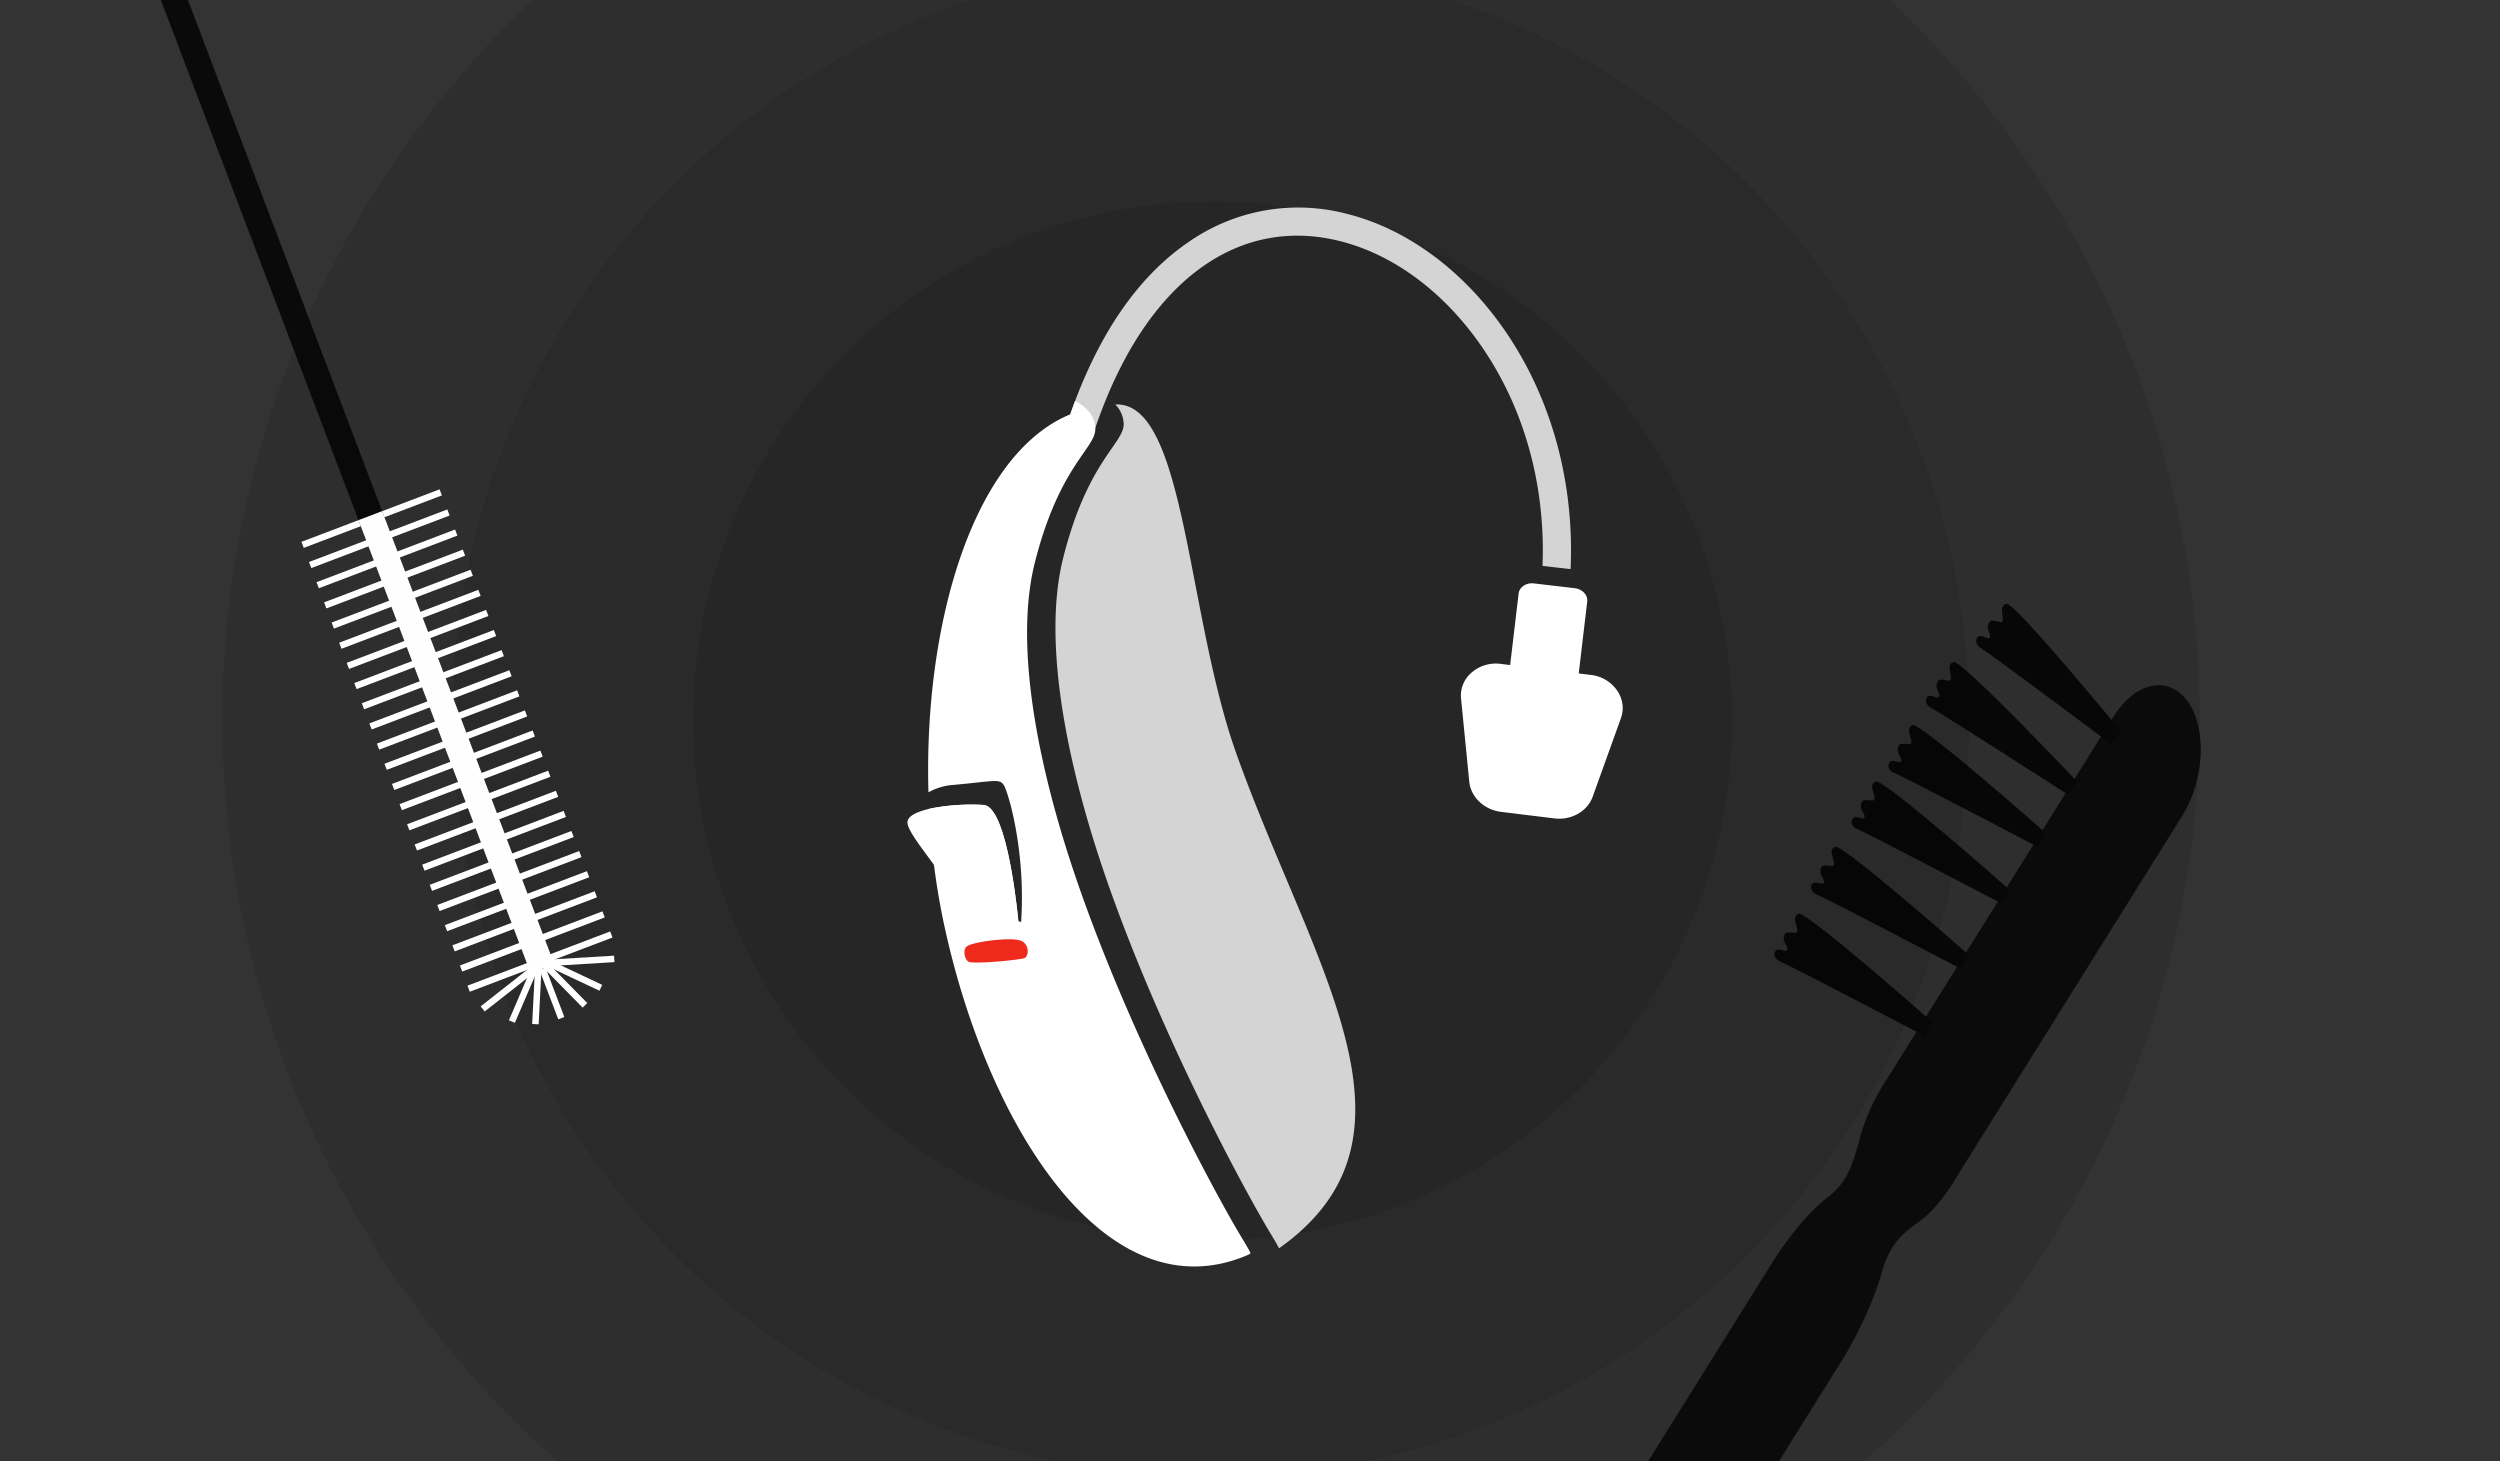 <svg xmlns="http://www.w3.org/2000/svg" xmlns:xlink="http://www.w3.org/1999/xlink" width="770" height="450" viewBox="0 0 770 450"><rect x="0" y="0" width="770" height="450" fill="#333333" stroke="none"/><defs><clipPath id="a"><rect width="770" height="450" rx="3" transform="translate(0 -0.494)" fill="#fff"/></clipPath></defs><g transform="translate(-60.5 -94)"><g transform="translate(60.5 94.494)" clip-path="url(#a)"><g transform="translate(-22 -4)"><circle cx="304.5" cy="304.5" r="304.5" transform="translate(90.5 -79.494)" opacity="0.103"/><circle cx="160" cy="160" r="160" transform="translate(235.5 65.506)" opacity="0.095"/><circle cx="233.5" cy="233.5" r="233.5" transform="translate(161.5 -8.494)" opacity="0.095"/></g><g transform="translate(-2796.911 -3573.349)"><g transform="translate(3161.834 3758.813)" opacity="0.849"><g transform="translate(181.577 0)"><path d="M5088.707,4589.329s-32.891-40.029-35.312-39.32c-2.66.778-.4,4.383-1.339,5.534-.436.533-2.994-.93-3.7-.116-1.788,2.072.685,4.025-.209,5.062-.644.746-2.638-1.552-3.7-.116-1.027,1.394.276,2.791,1.014,3.225,2.638,1.552,40.227,29.641,40.227,29.641Z" transform="translate(-4981.926 -4550)"/><path d="M5039.185,4646.141s-35.62-37.621-37.986-36.744c-2.6.963-.089,4.4-.947,5.614-.4.563-3.052-.718-3.7.144-1.638,2.193.966,3.968.147,5.064-.59.79-2.74-1.363-3.7.145-.927,1.462.471,2.764,1.238,3.146,2.74,1.363,42.208,26.744,42.208,26.744Z" transform="translate(-4946.037 -4591.484)"/><path d="M5002.89,4707.233s-38.812-34.316-41.092-33.233c-2.5,1.189.3,4.391-.446,5.676-.346.6-3.1-.444-3.667.471-1.437,2.33,1.313,3.866.6,5.031-.519.839-2.851-1.115-3.668.471-.793,1.539.714,2.712,1.512,3.023,2.85,1.115,44.413,22.9,44.413,22.9Z" transform="translate(-4919.27 -4636.608)"/><path d="M4965.273,4764.742s-38.812-34.316-41.092-33.233c-2.5,1.19.3,4.391-.446,5.675-.346.6-3.1-.444-3.668.471-1.437,2.33,1.314,3.866.6,5.031-.517.839-2.85-1.115-3.667.471-.794,1.539.714,2.712,1.512,3.023,2.85,1.115,44.413,22.9,44.413,22.9Z" transform="translate(-4892.992 -4676.784)"/><path d="M4923.835,4831.549s-38.813-34.316-41.092-33.232c-2.5,1.189.3,4.39-.446,5.675-.346.6-3.1-.444-3.667.471-1.437,2.33,1.313,3.866.6,5.031-.518.839-2.851-1.115-3.668.471-.794,1.539.714,2.711,1.512,3.023,2.85,1.116,44.413,22.9,44.413,22.9Z" transform="translate(-4864.043 -4723.455)"/><path d="M4886.381,4899.993s-38.812-34.317-41.092-33.233c-2.5,1.189.3,4.39-.446,5.676-.346.6-3.1-.444-3.667.471-1.437,2.33,1.313,3.866.6,5.031-.518.839-2.851-1.115-3.668.471-.794,1.539.714,2.711,1.512,3.023,2.85,1.115,44.413,22.9,44.413,22.9Z" transform="translate(-4837.878 -4771.269)"/></g><path d="M4461.524,4798.528c6.558-4.524,12.128-14.631,12.128-14.631l69.044-110.479c6.813-10.9,7.6-26.665,1.75-35.03h0c-5.85-8.365-16.21-6.29-23.023,4.611l-69.044,110.479s-6.358,8.98-8.977,19.138-4.812,14.424-9.993,18.377c-8.557,6.53-16.356,19.01-16.356,19.01l-175.937,281.522c-6.812,10.9-7.6,26.665-1.75,35.03h0c5.85,8.365,16.21,6.291,23.023-4.611l175.937-281.522s7.8-12.479,11.629-25.77C4452.274,4806.606,4454.968,4803.053,4461.524,4798.528Z" transform="translate(-4235.446 -4608.159)" opacity="0.902"/></g><g transform="translate(3076.401 3636.796)"><g transform="translate(49.452)"><path d="M4124.893,4223.339c-3.3-.363-6.363-.7-8.652-1,.852-21.6-4.045-42.6-14.269-60.445-11.679-20.39-29.186-34.8-48.03-39.551-31.028-7.826-58.287,11.765-73.66,52.577-.681,1.8-1.346,3.639-1.972,5.516l-5-1.671-.026,0-3.195-1.067c.228-.675.455-1.349.7-2.017q.728-2.1,1.493-4.133c8.527-22.584,20.353-39.1,35.2-49.116a58.963,58.963,0,0,1,48.6-8.487c21.113,5.323,40.581,21.229,53.426,43.642C4120.64,4177.019,4125.928,4199.88,4124.893,4223.339Z" transform="translate(-3970.088 -4112)" fill="#fff" opacity="0.8"/><path d="M4421.365,4533.269a9.61,9.61,0,0,0-1.392-3.926,11.345,11.345,0,0,0-8.392-5.212l-3.706-.455,2.622-22.146c.236-1.994-1.5-3.837-3.874-4.115l-12.54-1.467c-2.37-.277-4.481,1.109-4.717,3.1l-2.61,22.041-2.853-.35a11.383,11.383,0,0,0-9.414,3.031,9.266,9.266,0,0,0-2.856,7.662l2.532,25.568c0,.058.012.115.019.172.552,4.681,4.633,8.511,9.771,9.141l16.445,2.016c5.2.638,10.153-2.168,11.772-6.671l8.7-24.191A9.161,9.161,0,0,0,4421.365,4533.269Z" transform="translate(-4250.572 -4380.199)" fill="#fff"/></g><g transform="translate(45.591 59.542)"><path d="M4013.008,4420.75c-14.255-39.936-15.573-99.4-32.934-106.812a9.437,9.437,0,0,0-4.365-.764,8.85,8.85,0,0,1,2.582,6.338c-.4,5.935-11.216,11.556-18.609,40.8-6.144,24.3.6,57.43,7.832,82.056,15.178,51.651,46.3,110.246,56.541,127.02.714,1.174,1.427,2.41,2.079,3.683C4074.777,4538.641,4036.462,4486.375,4013.008,4420.75Z" transform="translate(-3957.278 -4312.069)" fill="#fff" opacity="0.8"/><path d="M3976.583,4312.246c.322-.045.638-.07.951-.087a15.947,15.947,0,0,0-3.638-2.611c-.513,1.358-1.007,2.735-1.493,4.133q1.161-.485,2.362-.871C3975.36,4312.6,3975.975,4312.417,3976.583,4312.246Z" transform="translate(-3967.844 -4309.547)" fill="#fff"/></g><g transform="translate(0 62.153)"><path d="M3924.418,4574.42c-10.237-16.774-41.363-75.369-56.541-127.021-7.237-24.626-13.976-57.753-7.832-82.055,7.394-29.24,18.209-34.862,18.609-40.8a8.848,8.848,0,0,0-2.582-6.338c-.313.017-.629.042-.951.088-.608.171-1.222.358-1.818.563q-1.2.387-2.361.871c-30.027,12.389-45.157,64.725-43.677,116.422a18.114,18.114,0,0,1,7.6-2.271c12.859-1.183,14.249-1.972,15.574,0s6.837,20.115,5.367,42.2a2.73,2.73,0,0,1-.855-.281c-.311-3.31-3.5-35.234-10.687-35.756a64.481,64.481,0,0,0-16.8,1.2,221.9,221.9,0,0,0,4.229,33.8c13.139,63.414,50.282,122.661,94.206,103.487.208-.142.4-.281.6-.43C3925.845,4576.83,3925.132,4575.594,3924.418,4574.42Z" transform="translate(-3820.791 -4318.21)" fill="#fff"/><path d="M3840.2,4758.2s-3.132-35.486-10.713-36.037-22.826.742-23.453,5.117,16.3,20.518,17.52,30.92C3830.3,4756.764,3840.2,4758.2,3840.2,4758.2Z" transform="translate(-3806.018 -4600.324)" fill="#fff"/><path d="M3864.915,4861.881c1.958-1.538,14.878-3.193,17.227-1.538s1.7,4.552.655,5.095-16.316,2.079-17.491,1.055S3863.766,4862.784,3864.915,4861.881Z" transform="translate(-3846.675 -4696.46)" fill="#ed2a1c"/></g></g><g transform="translate(2810.428 3475.293)"><g transform="translate(79.327 248.279)" style="isolation:isolate"><g transform="translate(22.725 0)"><rect width="1.999" height="21.198" transform="translate(19.815 0) rotate(69.193)" fill="#fff"/><rect width="1.999" height="21.198" transform="translate(22.204 6.189) rotate(69.193)" fill="#fff"/><rect width="1.999" height="21.198" transform="translate(24.593 12.379) rotate(69.193)" fill="#fff"/><rect width="1.999" height="21.198" transform="translate(26.982 18.568) rotate(69.193)" fill="#fff"/><rect width="1.999" height="21.198" transform="translate(29.371 24.757) rotate(69.193)" fill="#fff"/><rect width="1.999" height="21.198" transform="translate(31.76 30.947) rotate(69.193)" fill="#fff"/><rect width="1.999" height="21.198" transform="translate(34.149 37.136) rotate(69.193)" fill="#fff"/><rect width="1.999" height="21.198" transform="translate(36.537 43.325) rotate(69.193)" fill="#fff"/><rect width="1.999" height="21.198" transform="translate(38.926 49.515) rotate(69.193)" fill="#fff"/><rect width="1.999" height="21.198" transform="translate(41.315 55.704) rotate(69.193)" fill="#fff"/><rect width="1.999" height="21.198" transform="translate(43.704 61.894) rotate(69.193)" fill="#fff"/><rect width="1.999" height="21.198" transform="translate(46.093 68.083) rotate(69.193)" fill="#fff"/><rect width="1.999" height="21.198" transform="translate(48.482 74.272) rotate(69.193)" fill="#fff"/><rect width="1.999" height="21.198" transform="translate(50.87 80.461) rotate(69.193)" fill="#fff"/><rect width="1.999" height="21.198" transform="translate(53.259 86.651) rotate(69.193)" fill="#fff"/><rect width="1.999" height="21.198" transform="translate(55.648 92.84) rotate(69.193)" fill="#fff"/><rect width="1.999" height="21.198" transform="translate(58.037 99.03) rotate(69.193)" fill="#fff"/><rect width="1.999" height="21.198" transform="translate(60.426 105.219) rotate(69.193)" fill="#fff"/><rect width="1.999" height="21.198" transform="translate(62.815 111.408) rotate(69.193)" fill="#fff"/><rect width="1.999" height="21.198" transform="translate(65.204 117.597) rotate(69.193)" fill="#fff"/><rect width="1.999" height="21.198" transform="translate(67.592 123.787) rotate(69.193)" fill="#fff"/><rect width="1.999" height="21.198" transform="translate(69.981 129.976) rotate(69.193)" fill="#fff"/><rect width="1.999" height="21.198" transform="translate(72.37 136.166) rotate(69.193)" fill="#fff"/></g><g transform="translate(73.302 143.627)"><rect width="1.999" height="17.948" transform="matrix(-0.426, 0.905, -0.905, -0.426, 19.335, 8.991)" fill="#fff"/><rect width="1.999" height="20.626" transform="matrix(0.06, 0.998, -0.998, 0.06, 22.988, 0)" fill="#fff"/><rect width="1.999" height="18.288" transform="translate(14.732 14.594) rotate(135.462)" fill="#fff"/><rect width="1.999" height="16.331" transform="translate(0 4.347) rotate(-20.807)" fill="#fff"/></g><g transform="translate(0 8.636)"><rect width="1.999" height="21.198" transform="translate(19.815 0) rotate(69.193)" fill="#fff"/><rect width="1.999" height="21.198" transform="translate(22.14 6.214) rotate(69.193)" fill="#fff"/><rect width="1.999" height="21.198" transform="translate(24.464 12.428) rotate(69.193)" fill="#fff"/><rect width="1.999" height="21.198" transform="translate(26.789 18.641) rotate(69.193)" fill="#fff"/><rect width="1.999" height="21.198" transform="translate(29.113 24.855) rotate(69.193)" fill="#fff"/><rect width="1.999" height="21.198" transform="translate(31.438 31.069) rotate(69.193)" fill="#fff"/><rect width="1.999" height="21.198" transform="translate(33.762 37.283) rotate(69.193)" fill="#fff"/><rect width="1.999" height="21.198" transform="translate(36.087 43.497) rotate(69.193)" fill="#fff"/><rect width="1.999" height="21.198" transform="translate(38.411 49.71) rotate(69.193)" fill="#fff"/><rect width="1.999" height="21.198" transform="translate(40.736 55.924) rotate(69.193)" fill="#fff"/><rect width="1.999" height="21.198" transform="translate(43.06 62.138) rotate(69.193)" fill="#fff"/><rect width="1.999" height="21.198" transform="translate(45.385 68.352) rotate(69.193)" fill="#fff"/><rect width="1.999" height="21.198" transform="translate(47.709 74.566) rotate(69.193)" fill="#fff"/><rect width="1.999" height="21.198" transform="translate(50.034 80.78) rotate(69.193)" fill="#fff"/><rect width="1.999" height="21.198" transform="translate(52.358 86.993) rotate(69.193)" fill="#fff"/><rect width="1.999" height="21.198" transform="translate(54.682 93.207) rotate(69.193)" fill="#fff"/><rect width="1.999" height="21.198" transform="translate(57.007 99.421) rotate(69.193)" fill="#fff"/><rect width="1.999" height="21.198" transform="translate(59.331 105.635) rotate(69.193)" fill="#fff"/><rect width="1.999" height="21.198" transform="translate(61.656 111.849) rotate(69.193)" fill="#fff"/><rect width="1.999" height="21.198" transform="translate(63.98 118.062) rotate(69.193)" fill="#fff"/><rect width="1.999" height="21.198" transform="translate(66.305 124.276) rotate(69.193)" fill="#fff"/><rect width="1.999" height="21.198" transform="translate(68.629 130.49) rotate(69.193)" fill="#fff"/><rect width="1.999" height="21.198" transform="translate(70.954 136.704) rotate(69.193)" fill="#fff"/></g><g transform="translate(55.201 146.406)"><rect width="1.999" height="17.948" transform="translate(15.769 0.634) rotate(23.19)" fill="#fff"/><rect width="1.999" height="20.626" transform="translate(16.216 0.09) rotate(51.831)" fill="#fff"/><rect width="1.999" height="18.288" transform="translate(16.797 0) rotate(2.923)" fill="#fff"/></g></g><rect width="7.794" height="275.74" transform="translate(105.236 257.756) rotate(159.193)" opacity="0.804"/><rect width="149.25" height="7.794" transform="translate(104.188 254.997) rotate(69.193)" fill="#fff" opacity="0.995"/></g></g></g></g></svg>